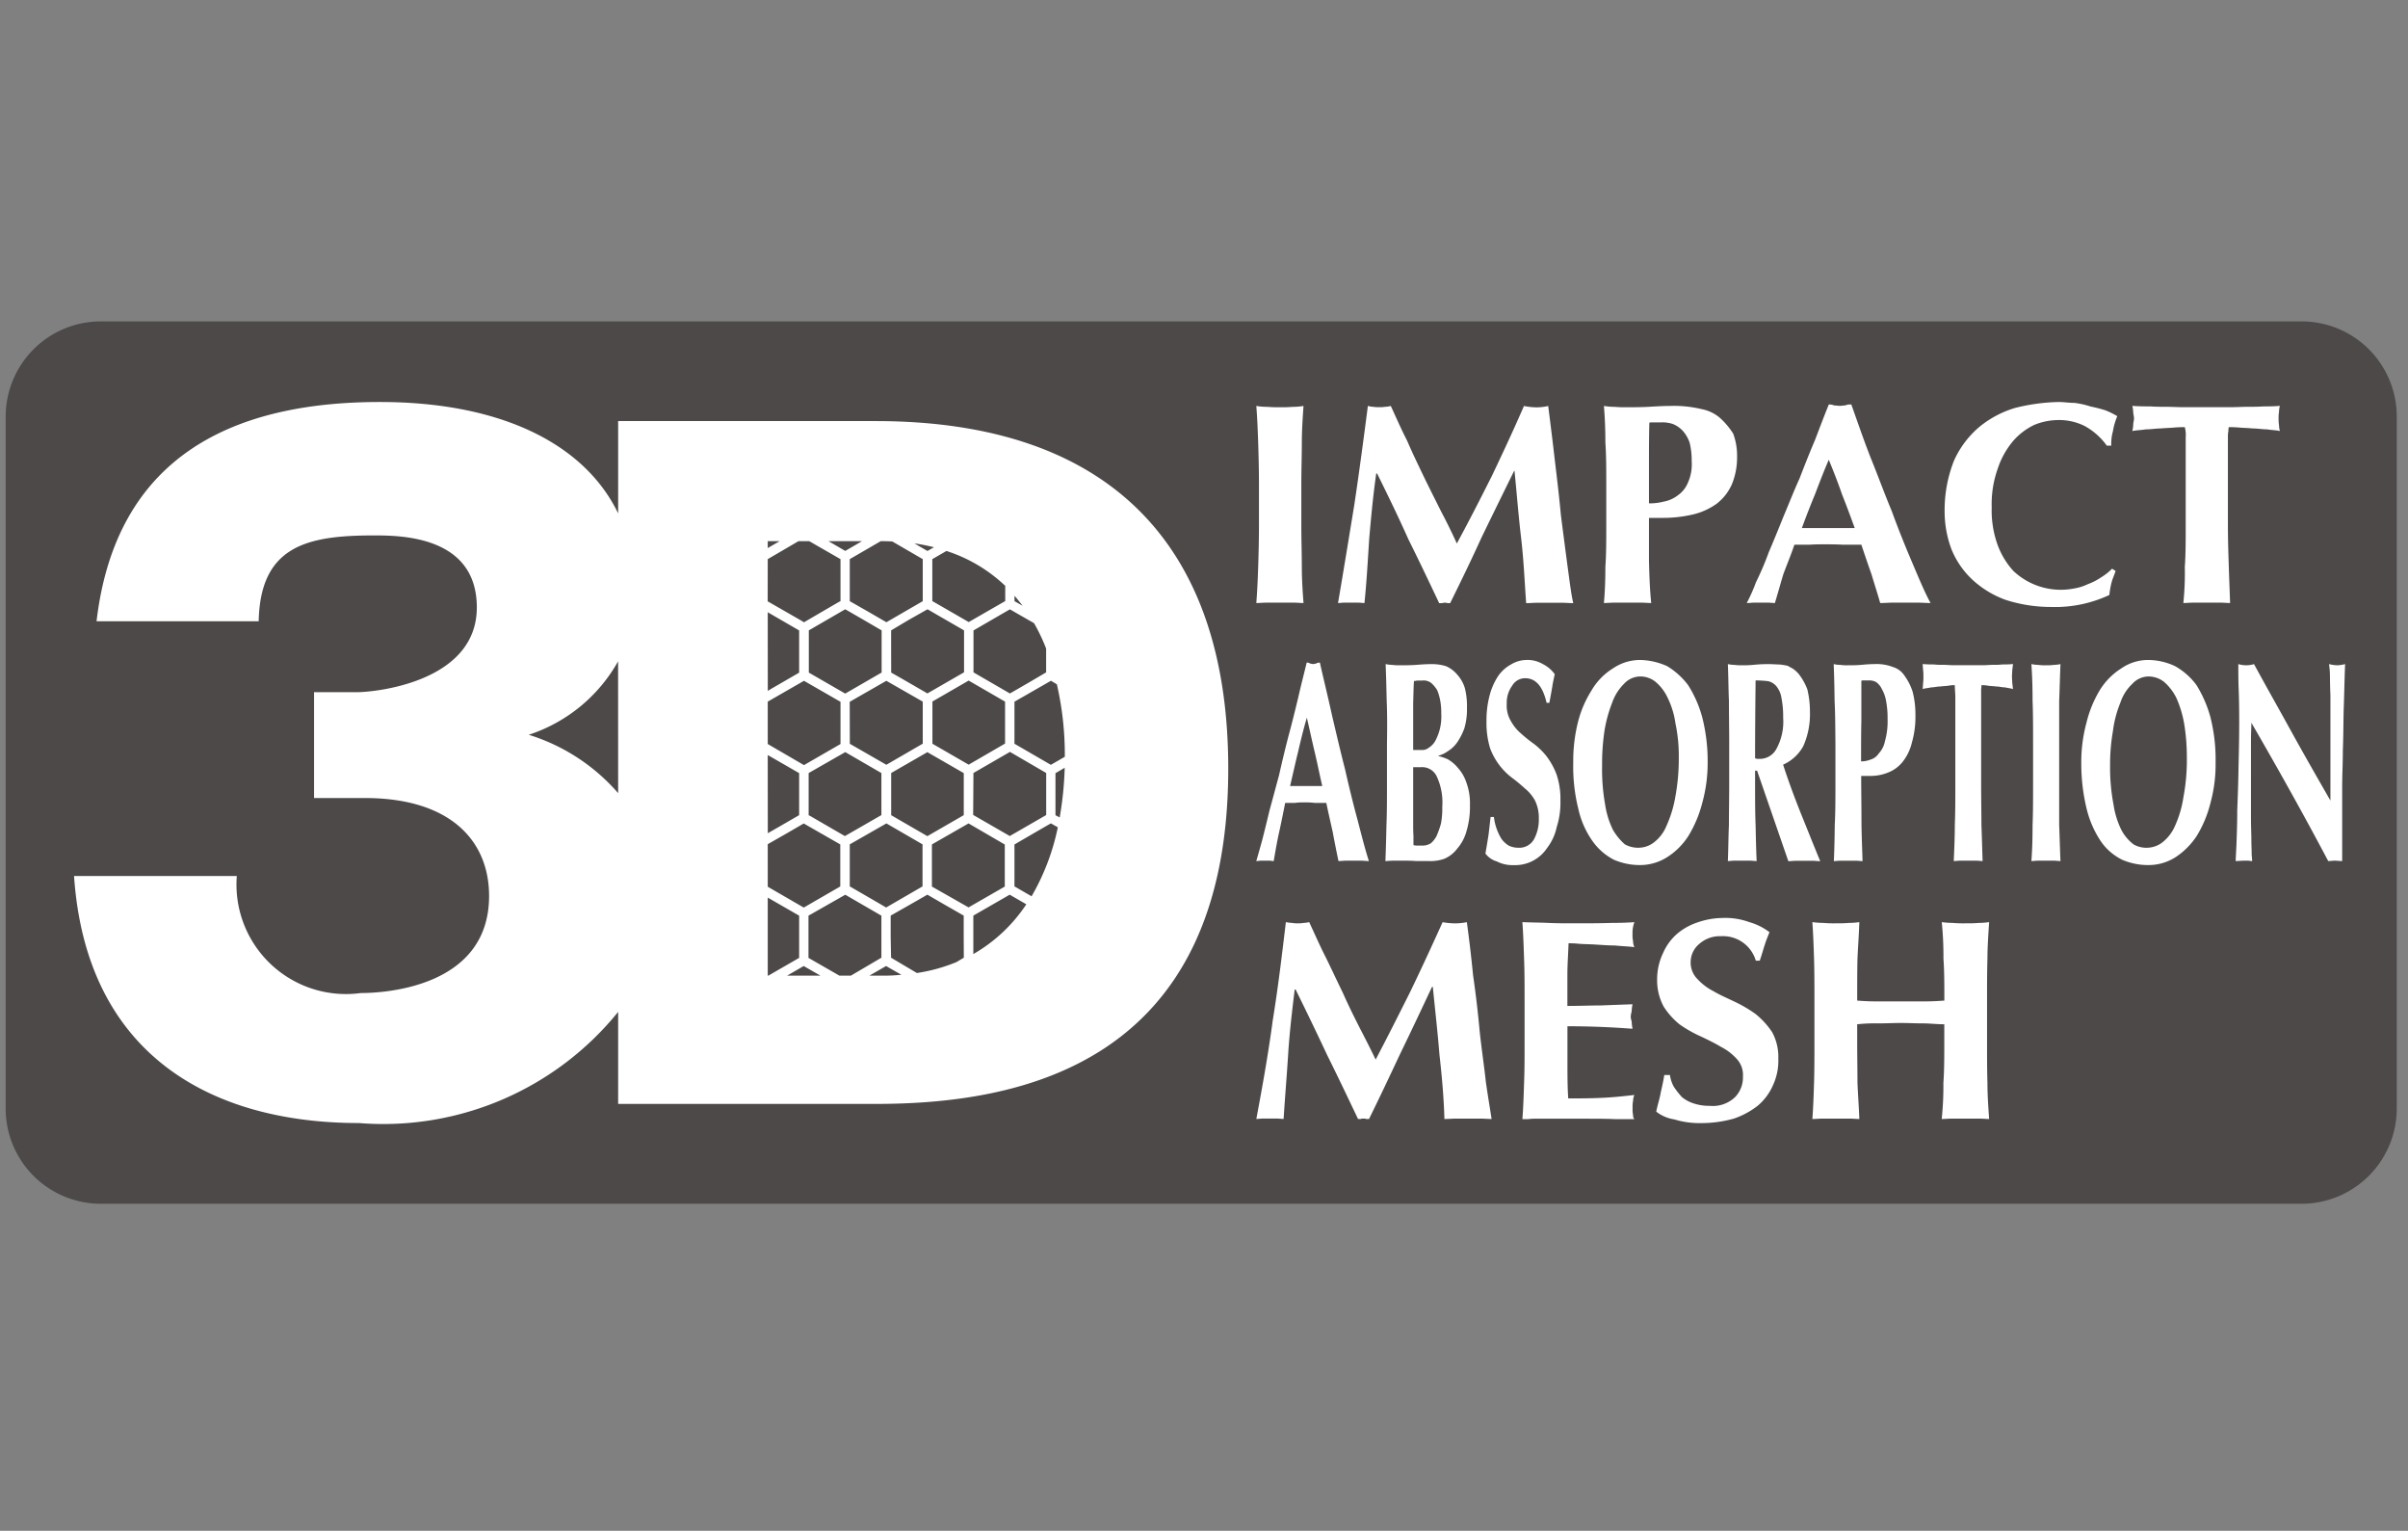 <svg xmlns="http://www.w3.org/2000/svg" width="42.8" height="27.2" viewBox="0 0 42.8 27.2"><rect x="0" y="0" width="42.8" height="27.2" fill="#808080" stroke="none"/><defs><style>.cls-1{fill:none;}.cls-2{fill:#4c4948;}.cls-3{fill:#fff;}</style></defs><title>3d_impact_m</title><g id="レイヤー_2" data-name="レイヤー 2"><g id="レイヤー_1-2" data-name="レイヤー 1"><rect class="cls-1" width="42.8" height="27.2"/></g><g id="レイアウト"><path class="cls-2" d="M1.792,5.711H40.909a1.691,1.691,0,0,1,1.691,1.691V19.695a1.694,1.694,0,0,1-1.694,1.694H1.792a1.691,1.691,0,0,1-1.691-1.691V7.403A1.692,1.692,0,0,1,1.792,5.711Z"/><path class="cls-3" d="M15.562,7.482H10.987V9.122C10.399,7.902,8.928,7.143,6.751,7.143c-2.661,0-4.695,1-5.035,3.896H4.598c.028-1.34.862-1.525,2.043-1.525.464,0,1.834,0,1.834,1.279,0,1.338-1.834,1.506-2.123,1.506H5.582v1.881h.904c1.511,0,2.207.752,2.207,1.741,0,1.677-1.987,1.724-2.28,1.724a1.946,1.946,0,0,1-2.204-2.08H1.316c.216,3.16,2.415,4.39,5.065,4.39a5.37,5.37,0,0,0,4.606-1.975v1.635h4.575c2.509,0,6.269-.661,6.269-5.96C21.831,9.731,19.765,7.482,15.562,7.482Zm-4.575,6.611A3.457,3.457,0,0,0,9.398,13.056a2.83,2.83,0,0,0,1.588-1.305Zm7.045-3.507c.049.056.096.117.145.178l-.145-.082Zm.347.487a3.19,3.19,0,0,1,.215.452v.422l-.323.19-.321.185-.647-.375v-.745l.647-.375ZM15.67,11.952l-.019.009-.628.363-.647-.373v-.75l.647-.375.321.185.326.19v.75Zm.731.515v.747l-.647.375-.649-.373L15.103,12.47l.651-.373Zm-.562-.893v-.373l.319-.19.328-.185.15.087.499.288v.745l-.651.375-.478-.276-.166-.094Zm-.173,2.162v.747l-.649.373-.623-.361-.021-.009v-.75l.651-.372Zm-.562,1.267.651-.372.473.274.169.098v.747l-.319.185-.328.19-.152-.089-.494-.286Zm.736-.518v-.75L16.483,13.365l.647.372v.747l-.647.373Zm.733-1.27v-.75l.644-.372.628.363.019.009v.747l-.647.375Zm.729.52.649-.375.644.375v.747l-.647.373-.651-.375Zm.565-3.329v.274l-.649.373-.647-.373V9.935l.251-.145A2.718,2.718,0,0,1,17.865,10.408ZM16.6,9.724l-.115.066-.232-.134A3.024,3.024,0,0,1,16.6,9.724Zm-.946-.108h.04c.056,0,.11.002.166.005l.541.314v.747l-.323.187-.323.187-.323-.187-.328-.187V9.935Zm-.333,0-.297.173-.298-.173Zm-1.675,0h.211l-.211.122Zm0,.319.546-.319h.192l.555.319v.747l-.026.012-.623.363-.045-.028-.6-.344Zm0,.944.558.323v.75l-.494.286-.063.038Zm0,1.588.644-.37.649.373v.75l-.649.375-.644-.375Zm0,.949.558.321v.747l-.323.187-.234.134Zm0,1.584.321-.183.319-.185.649.372v.747l-.649.375L13.66,15.764l-.014-.009Zm0,2.336V15.949l.558.321v.75l-.548.316Zm.344,0,.295-.171.298.171Zm.93,0-.55-.316v-.75l.654-.372.642.372v.747l-.543.319Zm.773,0h-.241l.297-.171.272.155A3.005,3.005,0,0,1,15.693,17.336Zm1.307-.241a3.033,3.033,0,0,1-.703.194l-.459-.272-.007-.373v-.375l.326-.185.326-.187.323.187.323.185v.375l.002.373Zm-.11-1.157-.326-.185v-.747l.021-.014.63-.361.644.375v.747l-.644.37Zm.41,1.014v-.682l.019-.012.628-.361.044.026.251.145A2.808,2.808,0,0,1,17.301,16.952Zm1.036-1.026-.305-.176v-.745l.492-.286.155-.089.124.07A4.089,4.089,0,0,1,18.336,15.925Zm.499-1.401-.075-.04v-.747l.164-.096A6.13,6.13,0,0,1,18.835,14.525Zm.091-1.078-.248.143-.647-.375v-.747l.323-.185.326-.187.105.063a5.585,5.585,0,0,1,.141,1.272Z"/><path class="cls-3" d="M22.363,7.864c-.007-.204-.016-.431-.033-.651a1.135,1.135,0,0,0,.197.016,2.101,2.101,0,0,0,.218.007,2.363,2.363,0,0,0,.237-.007,1.084,1.084,0,0,0,.187-.016c-.016.22-.03.448-.03.651,0,.227-.009.478-.009.759v.698c0,.281.009.532.009.75,0,.22.014.44.03.644-.054,0-.117-.007-.187-.007H22.527c-.08,0-.14.007-.197.007.016-.204.026-.424.033-.644.007-.218.014-.469.014-.75V8.623C22.377,8.342,22.37,8.091,22.363,7.864Z"/><path class="cls-3" d="M24.336,9.579c-.024.375-.045.757-.084,1.136-.033,0-.08-.007-.119-.007h-.234c-.04,0-.077.007-.117.007.101-.588.194-1.162.29-1.748.087-.579.164-1.16.241-1.755a.326.326,0,0,0,.094.016.541.541,0,0,0,.11.007A.451.451,0,0,0,24.61,7.229a.443.443,0,0,0,.11-.016c.094.204.187.417.291.619.094.22.194.424.295.635.103.213.206.415.307.618.103.194.197.387.281.572.213-.391.417-.792.621-1.197.201-.422.391-.829.572-1.246a1.22,1.22,0,0,0,.225.024.99.99,0,0,0,.206-.024c.037.293.077.605.115.942.04.335.08.665.11.993.04.314.08.619.117.9.04.284.063.494.103.668-.07,0-.134-.007-.204-.007h-.424c-.07,0-.138.007-.209.007-.026-.347-.04-.722-.087-1.136-.049-.41-.08-.813-.12-1.214h-.007c-.197.401-.391.796-.579,1.183-.18.396-.368.783-.558,1.167h-.047a.103.103,0,0,0-.047-.007.108.108,0,0,0-.047.007h-.054c-.18-.38-.361-.761-.548-1.136-.171-.384-.361-.775-.555-1.167h-.016C24.406,8.804,24.369,9.195,24.336,9.579Z"/><path class="cls-3" d="M28.534,7.864c0-.204-.007-.431-.026-.651a1.134,1.134,0,0,0,.19.016,2.195,2.195,0,0,0,.227.007c.117,0,.234,0,.368-.007s.258-.016.384-.016a2.092,2.092,0,0,1,.565.056.706.706,0,0,1,.319.148,1.331,1.331,0,0,1,.246.29,1.134,1.134,0,0,1,.068.408,1.247,1.247,0,0,1-.094.494.89.89,0,0,1-.272.344A1.193,1.193,0,0,1,30.092,9.141a2.323,2.323,0,0,1-.525.061h-.258v.768c.007.251.014.494.04.745-.056,0-.117-.007-.197-.007H28.698c-.07,0-.134.007-.19.007.019-.204.026-.424.026-.644.016-.218.016-.469.016-.75V8.623C28.55,8.342,28.55,8.091,28.534,7.864Zm1.497,0a.613.613,0,0,0-.117-.204.486.486,0,0,0-.183-.127.589.589,0,0,0-.204-.028h-.171a.138.138,0,0,0-.04.005c-.007.244-.007.485-.007.712v.722a1.006,1.006,0,0,0,.258-.03.581.581,0,0,0,.251-.11.509.509,0,0,0,.18-.22.798.798,0,0,0,.07-.391A1.279,1.279,0,0,0,30.031,7.864Z"/><path class="cls-3" d="M34.314,10.715c-.077,0-.164-.007-.234-.007h-.431c-.07,0-.15.007-.23.007-.045-.159-.101-.33-.155-.511-.061-.171-.117-.337-.18-.525h-.328c-.11-.007-.22-.007-.33-.007-.087,0-.178,0-.265.007h-.267c-.063.187-.134.354-.197.525-.054.18-.101.351-.15.511-.044,0-.084-.007-.124-.007H31.181c-.033,0-.087.007-.134.007a3.134,3.134,0,0,0,.164-.37,5.166,5.166,0,0,0,.227-.532c.08-.187.171-.408.258-.626.096-.227.187-.461.291-.689.087-.227.18-.462.274-.682.087-.227.164-.431.244-.628a.194.194,0,0,1,.094.016c.03,0,.07.007.101.007.04,0,.063-.007.096-.007a.219.219,0,0,1,.11-.016c.101.283.208.597.335.925.134.328.251.651.384.97.117.321.241.628.361.909C34.11,10.284,34.211,10.528,34.314,10.715ZM32.505,8.169c-.089.206-.166.408-.244.612-.08.194-.157.389-.234.602h.939c-.077-.213-.15-.408-.227-.602C32.669,8.576,32.589,8.375,32.505,8.169Z"/><path class="cls-3" d="M37.53,10.354a1.566,1.566,0,0,0-.038.218,2.272,2.272,0,0,1-1.04.213,2.621,2.621,0,0,1-.806-.127,1.738,1.738,0,0,1-.581-.351,1.523,1.523,0,0,1-.377-.541,1.901,1.901,0,0,1-.124-.675,2.39,2.39,0,0,1,.164-.9A1.69,1.69,0,0,1,35.176,7.59a1.814,1.814,0,0,1,.649-.344,3.469,3.469,0,0,1,.768-.103c.094,0,.18.016.281.016a1.492,1.492,0,0,1,.281.063,2.725,2.725,0,0,1,.265.068,1.389,1.389,0,0,1,.213.105,1.112,1.112,0,0,0-.077.265.831.831,0,0,0-.03.258h-.08a1.178,1.178,0,0,0-.398-.351,1.017,1.017,0,0,0-.485-.103,1.139,1.139,0,0,0-.408.087,1.159,1.159,0,0,0-.37.281,1.471,1.471,0,0,0-.274.487,1.869,1.869,0,0,0-.11.696,1.801,1.801,0,0,0,.11.682,1.419,1.419,0,0,0,.274.447,1.227,1.227,0,0,0,1.082.312.896.896,0,0,0,.244-.077,1.027,1.027,0,0,0,.232-.119.971.971,0,0,0,.197-.155l.063.04C37.579,10.221,37.547,10.284,37.53,10.354Z"/><path class="cls-3" d="M38.849,7.77a.538.538,0,0,0-.016-.18c-.047,0-.11,0-.19.007-.07.007-.148.007-.234.016-.087,0-.173.016-.265.016-.087.014-.166.014-.244.03a.564.564,0,0,0,.016-.11c0-.04.014-.077.014-.117,0-.033-.014-.077-.014-.11a.593.593,0,0,0-.016-.11c.124.009.227.009.321.009.087.007.187.007.274.007.103,0,.204.007.321.007h.822c.119,0,.22-.007.314-.007.103,0,.187,0,.281-.007.087,0,.18,0,.29-.009a.45.45,0,0,0-.016.11.577.577,0,0,0-.007.11.652.652,0,0,0,.007.117.433.433,0,0,0,.016.11c-.065-.016-.15-.016-.227-.03-.08,0-.173-.016-.26-.016-.077-.009-.164-.009-.234-.016A1.79,1.79,0,0,0,39.615,7.59a.218.218,0,0,0-.007.07.466.466,0,0,0-.009.11V9.321c0,.281.009.532.016.75.007.22.016.44.023.644-.047,0-.117-.007-.18-.007h-.464c-.068,0-.124.007-.187.007a5.248,5.248,0,0,0,.026-.644c.016-.218.016-.469.016-.75V7.77Z"/><path class="cls-3" d="M24.331,15.3c-.047,0-.096-.007-.143-.007h-.262c-.049,0-.091.007-.136.007-.033-.159-.068-.33-.101-.511-.038-.171-.077-.337-.115-.522H23.373a1.354,1.354,0,0,0-.199-.009.951.951,0,0,0-.162.009h-.169c-.037.185-.07.351-.108.522-.04.18-.068.351-.096.511-.028,0-.049-.007-.073-.007h-.155c-.023,0-.051.007-.082.007.026-.087.059-.204.105-.37.04-.155.082-.328.131-.532.052-.187.11-.408.169-.623.051-.23.108-.464.166-.691.063-.227.119-.462.173-.682.051-.227.105-.431.152-.628a.081.081,0,0,1,.059.016c.014,0,.033.009.056.009a.352.352,0,0,0,.052-.009.115.115,0,0,1,.068-.016c.063.283.141.597.213.925.077.33.152.651.234.97.073.321.148.628.225.909C24.207,14.869,24.27,15.113,24.331,15.3ZM23.228,12.753c-.061.206-.11.408-.157.612-.049.197-.091.391-.141.602h.572c-.049-.211-.087-.405-.134-.602C23.319,13.161,23.277,12.96,23.228,12.753Z"/><path class="cls-3" d="M24.647,12.449c-.005-.204-.009-.429-.019-.649a.673.673,0,0,0,.115.014.952.952,0,0,0,.145.007c.087,0,.183,0,.283-.007.089-.007.185-.014.276-.014a.862.862,0,0,1,.255.037.546.546,0,0,1,.199.15.634.634,0,0,1,.136.241,1.323,1.323,0,0,1,.037.354,1.174,1.174,0,0,1-.047.361,1.129,1.129,0,0,1-.129.251.569.569,0,0,1-.169.157.52.52,0,0,1-.162.077v.007a.819.819,0,0,1,.166.056.655.655,0,0,1,.183.157.718.718,0,0,1,.148.258,1.061,1.061,0,0,1,.063.398,1.508,1.508,0,0,1-.063.471.786.786,0,0,1-.164.305.558.558,0,0,1-.23.18.749.749,0,0,1-.272.04h-.23c-.068-.007-.15-.007-.232-.007h-.171c-.059,0-.101.007-.141.007.009-.204.014-.424.019-.642.009-.22.009-.471.009-.752v-.698C24.657,12.927,24.657,12.676,24.647,12.449Zm.951,0a.832.832,0,0,0-.054-.187.564.564,0,0,0-.105-.126.219.219,0,0,0-.157-.044h-.096a.126.126,0,0,1-.054.007c-.009.131-.009.258-.014.391v.836h.143a.184.184,0,0,0,.131-.038.34.34,0,0,0,.115-.117.903.903,0,0,0,.11-.487A1.268,1.268,0,0,0,25.599,12.449ZM25.54,13.803a.286.286,0,0,0-.284-.171h-.138v.993c0,.087,0,.15.005.227v.164a.267.267,0,0,0,.082.009h.091a.293.293,0,0,0,.134-.04.411.411,0,0,0,.105-.134,1.578,1.578,0,0,0,.077-.218,1.42,1.42,0,0,0,.023-.297A1.092,1.092,0,0,0,25.54,13.803Z"/><path class="cls-3" d="M27.107,12.051a.265.265,0,0,0-.23.134.514.514,0,0,0-.096.319.535.535,0,0,0,.073.307.777.777,0,0,0,.178.22,2.555,2.555,0,0,0,.23.185,1.246,1.246,0,0,1,.225.22,1.278,1.278,0,0,1,.178.321,1.35,1.35,0,0,1,.07.469,1.411,1.411,0,0,1-.066.471.918.918,0,0,1-.169.368.68.68,0,0,1-.595.307A.609.609,0,0,1,26.606,15.307a.39.39,0,0,1-.204-.141c.021-.117.04-.237.054-.323.014-.108.024-.209.038-.326h.059a.953.953,0,0,0,.136.391.456.456,0,0,0,.127.117.387.387,0,0,0,.169.038.299.299,0,0,0,.279-.148.73.73,0,0,0,.087-.368.696.696,0,0,0-.068-.323.729.729,0,0,0-.173-.209c-.07-.063-.143-.126-.225-.187a1.177,1.177,0,0,1-.22-.213,1.193,1.193,0,0,1-.178-.314,1.541,1.541,0,0,1-.066-.485,1.725,1.725,0,0,1,.056-.461,1.151,1.151,0,0,1,.152-.344.663.663,0,0,1,.227-.204.539.539,0,0,1,.267-.08.533.533,0,0,1,.3.073.568.568,0,0,1,.211.18c-.016.077-.035.155-.044.225-.014.077-.028.166-.052.283h-.049C27.421,12.191,27.295,12.051,27.107,12.051Z"/><path class="cls-3" d="M28.044,12.842a1.938,1.938,0,0,1,.244-.574,1.127,1.127,0,0,1,.38-.391.853.853,0,0,1,.494-.15,1.226,1.226,0,0,1,.471.11,1.326,1.326,0,0,1,.372.337,2.078,2.078,0,0,1,.251.572,3.153,3.153,0,0,1,.096.806,2.66,2.66,0,0,1-.096.715,2.137,2.137,0,0,1-.246.586,1.233,1.233,0,0,1-.377.377.897.897,0,0,1-.48.141,1.16,1.16,0,0,1-.466-.094,1.062,1.062,0,0,1-.375-.323,1.573,1.573,0,0,1-.258-.579,3.097,3.097,0,0,1-.091-.822A2.859,2.859,0,0,1,28.044,12.842Zm1.736.014a1.51,1.51,0,0,0-.138-.455.826.826,0,0,0-.213-.283.43.43,0,0,0-.276-.098.394.394,0,0,0-.288.131.879.879,0,0,0-.211.337,2.416,2.416,0,0,0-.136.499,3.937,3.937,0,0,0-.042.612,3.552,3.552,0,0,0,.054.698,1.536,1.536,0,0,0,.138.447,1.041,1.041,0,0,0,.211.258.481.481,0,0,0,.248.061.448.448,0,0,0,.269-.094.707.707,0,0,0,.225-.297,2.097,2.097,0,0,0,.155-.506,3.728,3.728,0,0,0,.063-.724A2.766,2.766,0,0,0,29.78,12.856Z"/><path class="cls-3" d="M31.195,13.693V13.906c0,.281,0,.532.009.752.005.218.009.438.019.642-.033,0-.073-.007-.119-.007h-.276c-.044,0-.082.007-.117.007.009-.204.009-.424.019-.642,0-.22.005-.471.005-.752v-.698c0-.281-.005-.532-.005-.759-.009-.204-.009-.429-.019-.649a.579.579,0,0,0,.117.014.829.829,0,0,0,.136.007,1.93,1.93,0,0,0,.195-.007,2.647,2.647,0,0,1,.267-.014c.082,0,.15.007.202.007a1.142,1.142,0,0,1,.148.024c.038.023.077.04.105.061a.574.574,0,0,1,.087.08,1.063,1.063,0,0,1,.155.274,1.667,1.667,0,0,1,.047.401,1.391,1.391,0,0,1-.119.612.757.757,0,0,1-.358.328c.094.291.202.581.316.867.115.283.23.574.344.848-.047,0-.096-.007-.143-.007h-.279c-.049,0-.096.007-.145.007l-.555-1.607ZM31.664,12.402a.434.434,0,0,0-.087-.204.268.268,0,0,0-.148-.094,1.947,1.947,0,0,0-.225-.014c-.005.461-.009.923-.009,1.385.014,0,.028.009.038.009h.035a.334.334,0,0,0,.309-.183,1.004,1.004,0,0,0,.117-.548A1.705,1.705,0,0,0,31.664,12.402Z"/><path class="cls-3" d="M32.608,12.449c-.002-.204-.007-.429-.016-.649a.543.543,0,0,0,.119.014.786.786,0,0,0,.134.007c.082,0,.152,0,.23-.007s.159-.014.232-.014a.816.816,0,0,1,.344.054.366.366,0,0,1,.197.148,1.003,1.003,0,0,1,.148.291,1.618,1.618,0,0,1,.049.408,1.656,1.656,0,0,1-.063.494.877.877,0,0,1-.166.344.615.615,0,0,1-.255.187.819.819,0,0,1-.316.061h-.164c0,.26.005.511.005.771,0,.248.012.492.019.743-.033,0-.07-.007-.115-.007h-.276c-.049,0-.087.007-.119.007.009-.204.014-.424.016-.642.012-.22.012-.471.012-.752v-.698C32.62,12.927,32.62,12.676,32.608,12.449Zm.914,0a.637.637,0,0,0-.073-.204.317.317,0,0,0-.105-.127.26.26,0,0,0-.129-.028h-.096a.057.057,0,0,0-.035.007v.712c-.005.241-.005.478-.005.719a.422.422,0,0,0,.164-.03.262.262,0,0,0,.15-.11.442.442,0,0,0,.11-.218,1.279,1.279,0,0,0,.047-.391A1.608,1.608,0,0,0,33.522,12.449Z"/><path class="cls-3" d="M34.754,12.355c-.005-.077-.009-.141-.009-.18a.505.505,0,0,0-.115.009c-.049.007-.096.007-.145.014-.056,0-.108.016-.162.016-.054.014-.108.014-.15.03.005-.03.005-.077.009-.11a.945.945,0,0,0,.005-.115.85.85,0,0,0-.005-.11c-.005-.033-.005-.08-.009-.11a1.884,1.884,0,0,0,.192.007,1.419,1.419,0,0,0,.173.007c.061,0,.124.007.197.007H35.239c.066,0,.134-.007.185-.007a1.345,1.345,0,0,0,.173-.007,1.647,1.647,0,0,0,.183-.007c-.005.03-.009.077-.014.11,0,.03-.005.077-.005.11,0,.037.005.077.005.115.005.033.009.08.014.11-.042-.016-.091-.016-.138-.03-.059,0-.105-.016-.159-.016-.047-.007-.101-.007-.148-.014a.505.505,0,0,0-.117-.009.392.392,0,0,1-.005.07V13.906c0,.281.005.532.005.752.009.218.014.438.021.642-.03,0-.073-.007-.113-.007h-.281c-.044,0-.082.007-.119.007.009-.204.019-.424.019-.642.009-.22.009-.471.009-.752V12.355Z"/><path class="cls-3" d="M36.127,12.449c0-.204-.005-.429-.021-.649a.672.672,0,0,0,.119.014.859.859,0,0,0,.14.007.922.922,0,0,0,.143-.007.599.599,0,0,0,.115-.014c-.009.22-.014.445-.023.649v2.209c.009.218.014.438.023.642-.033,0-.077-.007-.115-.007h-.283c-.042,0-.08.007-.119.007.016-.204.021-.424.021-.642.009-.22.009-.471.009-.752v-.698C36.136,12.927,36.136,12.676,36.127,12.449Z"/><path class="cls-3" d="M37.085,12.842a2.057,2.057,0,0,1,.234-.574,1.203,1.203,0,0,1,.384-.391.838.838,0,0,1,.494-.15,1.135,1.135,0,0,1,.464.11,1.207,1.207,0,0,1,.38.337,2.148,2.148,0,0,1,.248.572,3.062,3.062,0,0,1,.091.806,2.57,2.57,0,0,1-.091.715,2.063,2.063,0,0,1-.244.586,1.307,1.307,0,0,1-.375.377.893.893,0,0,1-.483.141,1.153,1.153,0,0,1-.466-.094.993.993,0,0,1-.377-.323,1.793,1.793,0,0,1-.255-.579,3.401,3.401,0,0,1-.096-.822A2.655,2.655,0,0,1,37.085,12.842Zm1.736.014a1.942,1.942,0,0,0-.138-.455.93.93,0,0,0-.216-.283.451.451,0,0,0-.279-.098.394.394,0,0,0-.288.131.807.807,0,0,0-.213.337,1.957,1.957,0,0,0-.131.499,3.418,3.418,0,0,0-.051.612,3.499,3.499,0,0,0,.061.698,1.535,1.535,0,0,0,.138.447.785.785,0,0,0,.216.258.449.449,0,0,0,.248.061.456.456,0,0,0,.265-.094.751.751,0,0,0,.227-.297,1.924,1.924,0,0,0,.148-.506,3.564,3.564,0,0,0,.061-.724A3.632,3.632,0,0,0,38.821,12.856Z"/><path class="cls-3" d="M39.789,12.215c-.005-.157-.005-.298-.005-.415a.473.473,0,0,0,.279,0c.225.415.452.813.672,1.214.225.408.454.806.686,1.211v-1.877c-.007-.134-.007-.251-.009-.354A1.399,1.399,0,0,0,41.396,11.8a.671.671,0,0,0,.145.021.618.618,0,0,0,.141-.021c-.012.305-.016.579-.026.836-.005.253-.005.478-.014.705,0,.22-.012.438-.012.658V15.3c-.042,0-.084-.007-.129-.007-.047,0-.087.007-.119.007-.431-.815-.886-1.63-1.366-2.458,0,.091-.007.194-.007.288V14.548c0,.141.007.267.007.368,0,.094.005.171.005.234,0,.063.009.11.009.15-.03,0-.051-.007-.077-.007H39.88c-.047,0-.096.007-.143.007,0-.023.005-.117.014-.29.005-.157.014-.361.014-.611.009-.232.019-.492.023-.783.007-.274.012-.546.012-.806C39.8,12.582,39.796,12.379,39.789,12.215Z"/><path class="cls-3" d="M22.895,18.748c-.024.375-.056.757-.08,1.134-.038,0-.084-.007-.124-.007h-.237c-.047,0-.084.007-.124.007.11-.586.213-1.16.291-1.745.094-.579.164-1.16.234-1.752a.703.703,0,0,0,.11.014.504.504,0,0,0,.11.007.435.435,0,0,0,.094-.007.518.518,0,0,0,.101-.014c.094.202.187.415.291.619.108.218.201.422.305.633.094.213.194.415.297.618.101.194.197.384.288.572.206-.391.408-.792.611-1.197.204-.422.391-.829.579-1.244a1.369,1.369,0,0,0,.22.021,1.178,1.178,0,0,0,.211-.021c.04.291.077.602.11.939.049.335.087.665.117.991.033.314.08.621.11.902.04.281.077.494.103.665-.063,0-.134-.007-.204-.007h-.415c-.08,0-.143.007-.22.007-.009-.344-.04-.719-.087-1.134-.033-.41-.08-.815-.119-1.214h-.014c-.187.398-.375.797-.562,1.181-.187.398-.368.782-.558,1.167h-.047a.144.144,0,0,0-.054-.007.104.104,0,0,0-.047.007h-.047c-.18-.377-.361-.759-.548-1.134-.18-.384-.368-.775-.562-1.167h-.016C22.965,17.973,22.918,18.364,22.895,18.748Z"/><path class="cls-3" d="M27.089,17.034c-.007-.204-.014-.431-.03-.649.157.007.314.007.464.014.141.007.297.007.447.007.255,0,.476,0,.672-.007.187,0,.328-.007.408-.014a.535.535,0,0,0-.033.209.469.469,0,0,0,.009.126.293.293,0,0,0,.023.11c-.11-.016-.22-.016-.34-.03-.115,0-.225-.009-.342-.016-.101-.007-.206-.007-.3-.014a1.596,1.596,0,0,0-.187-.009c-.007.197-.021.375-.021.565v.548c.215,0,.422-.009.6-.009.173-.007.37-.014.558-.021a.768.768,0,0,0-.016.131.356.356,0,0,0-.016.094.286.286,0,0,0,.016.077.889.889,0,0,0,.016.134c-.384-.03-.775-.045-1.157-.045v.656c0,.211,0,.422.014.626.18,0,.384,0,.572-.009.197-.007.394-.028.604-.052a.251.251,0,0,0-.023.101.516.516,0,0,0-.009.127.499.499,0,0,0,.009.131.088.088,0,0,0,.023.07H28.696c-.141-.007-.321-.007-.548-.007h-.815a1.107,1.107,0,0,0-.171.007h-.103c.016-.201.023-.422.03-.642.009-.22.009-.469.009-.75v-.698C27.098,17.512,27.098,17.261,27.089,17.034Z"/><path class="cls-3" d="M30.591,16.635a.548.548,0,0,0-.384.134.421.421,0,0,0-.157.319.414.414,0,0,0,.119.307,1.026,1.026,0,0,0,.288.218c.117.07.251.126.377.187a2.296,2.296,0,0,1,.373.22,1.446,1.446,0,0,1,.291.319.922.922,0,0,1,.11.471,1.034,1.034,0,0,1-.094.471.996.996,0,0,1-.274.368,1.453,1.453,0,0,1-.422.227,2.145,2.145,0,0,1-.565.08,1.551,1.551,0,0,1-.494-.066.681.681,0,0,1-.321-.138c.023-.117.063-.237.077-.323.023-.11.049-.211.066-.328H29.682a.589.589,0,0,0,.07.211,1.54,1.54,0,0,0,.141.18.619.619,0,0,0,.22.117.846.846,0,0,0,.274.04.571.571,0,0,0,.447-.15.498.498,0,0,0,.145-.368.419.419,0,0,0-.115-.321.96.96,0,0,0-.274-.208c-.11-.066-.234-.127-.368-.19a2.209,2.209,0,0,1-.37-.211,1.331,1.331,0,0,1-.281-.314.981.981,0,0,1-.117-.485,1.069,1.069,0,0,1,.103-.462.964.964,0,0,1,.251-.347,1.092,1.092,0,0,1,.361-.202,1.387,1.387,0,0,1,.445-.08,1.241,1.241,0,0,1,.476.073,1.067,1.067,0,0,1,.361.18c-.03.077-.063.155-.084.225-.026.077-.049.166-.089.281h-.07A.607.607,0,0,0,30.591,16.635Z"/><path class="cls-3" d="M34.175,18.184c-.134,0-.258-.007-.394-.007-.122,0-.255.007-.391.007a2.937,2.937,0,0,0-.38.016v.291c0,.281.005.529.005.75.009.22.026.44.033.642-.054,0-.117-.007-.187-.007h-.454c-.07,0-.131.007-.194.007.016-.201.023-.422.03-.642s.007-.469.007-.75v-.698c0-.281,0-.532-.007-.759-.007-.204-.014-.431-.03-.649a1.673,1.673,0,0,0,.194.014,2.16,2.16,0,0,0,.22.007c.084,0,.164,0,.234-.007a1.414,1.414,0,0,0,.187-.014c-.007.218-.023.429-.033.649-.005.218-.005.469-.005.745.087.007.192.014.312.014h.916c.11,0,.225-.007.321-.014,0-.276,0-.527-.016-.745a5.969,5.969,0,0,0-.03-.649,1.636,1.636,0,0,0,.194.014,2.235,2.235,0,0,0,.227.007c.096,0,.157,0,.234-.007a1.418,1.418,0,0,0,.187-.014c-.014.218-.03.445-.03.649-.007.227-.007.478-.007.759v.698c0,.281,0,.529.007.75,0,.22.016.44.03.642-.054,0-.117-.007-.187-.007h-.462c-.07,0-.134.007-.194.007a5.648,5.648,0,0,0,.03-.642c.016-.22.016-.469.016-.75v-.291C34.426,18.2,34.302,18.184,34.175,18.184Z"/></g></g></svg>
